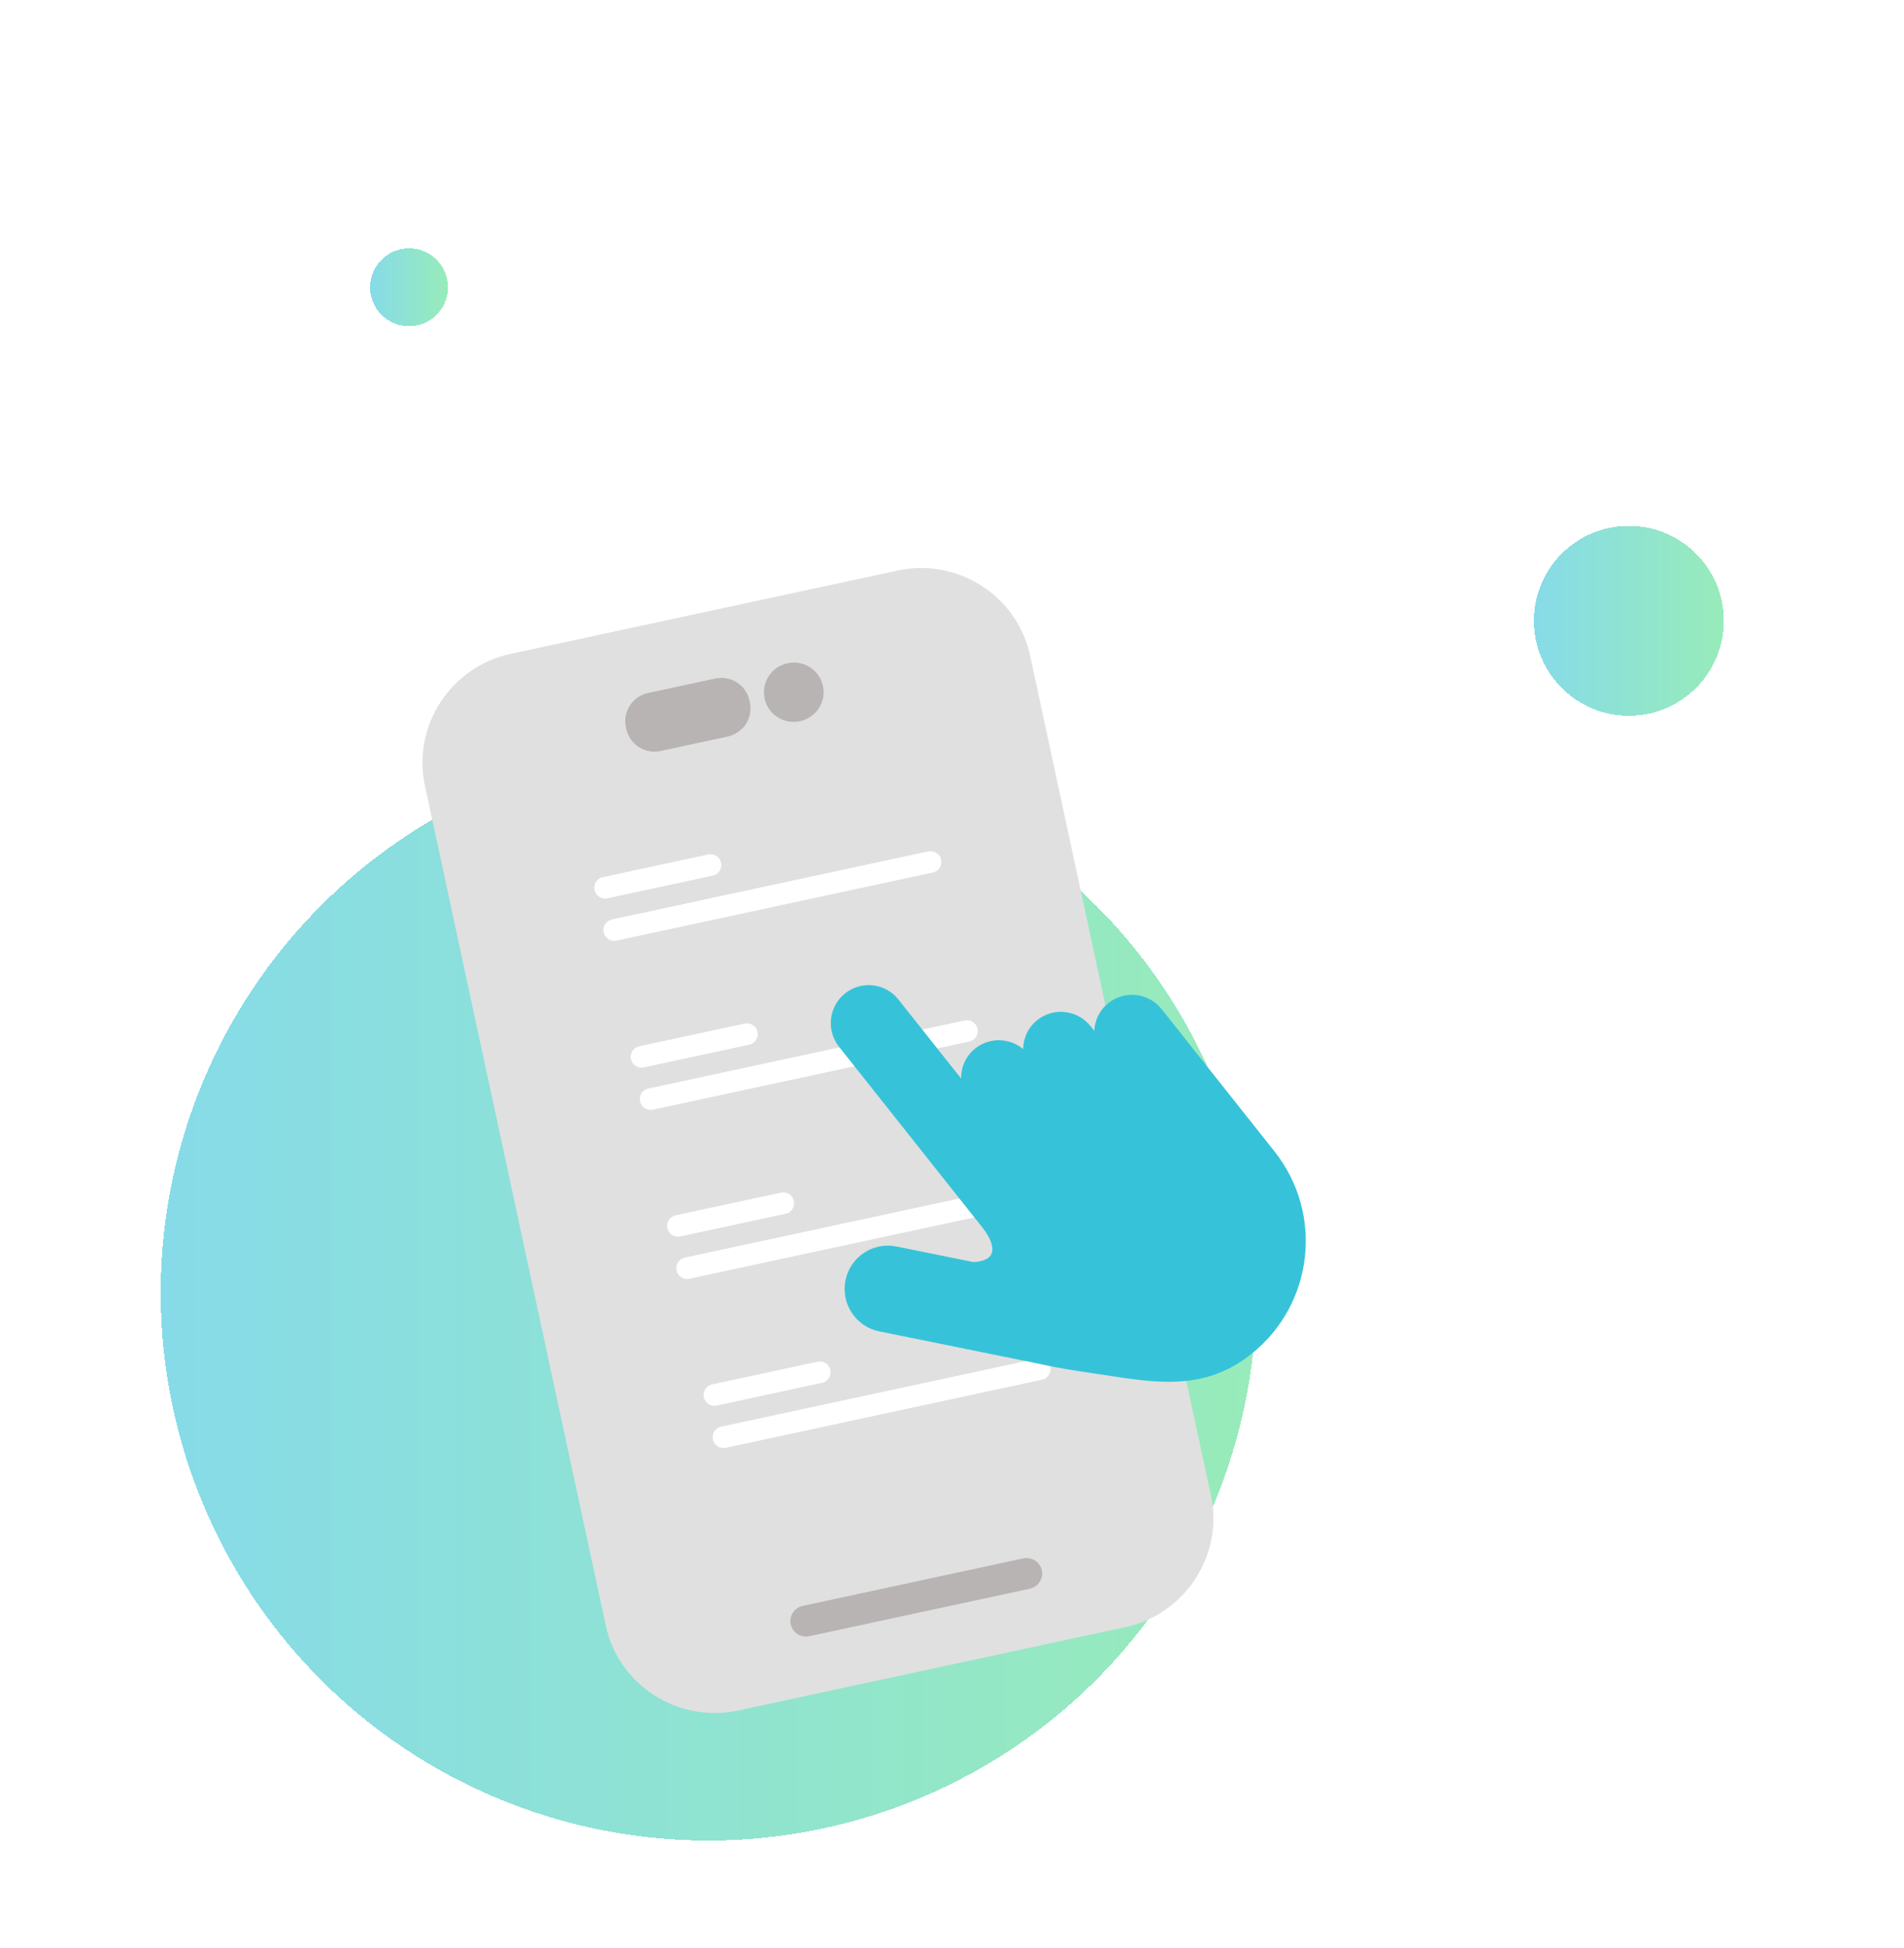 <svg width="391" height="400" viewBox="0 0 391 400" fill="none" xmlns="http://www.w3.org/2000/svg">
<g filter="url(#filter0_d_5464_138318)">
<circle cx="145.5" cy="261.5" r="112.5" fill="url(#paint0_linear_5464_138318)" fill-opacity="0.6" shape-rendering="crispEdges"/>
</g>
<g filter="url(#filter1_d_5464_138318)">
<circle cx="334.5" cy="123.5" r="19.5" fill="url(#paint1_linear_5464_138318)" fill-opacity="0.6" shape-rendering="crispEdges"/>
</g>
<g filter="url(#filter2_d_5464_138318)">
<path d="M92 55C92 59.418 88.418 63 84 63C79.582 63 76 59.418 76 55C76 50.582 79.582 47 84 47C88.418 47 92 50.582 92 55Z" fill="url(#paint2_linear_5464_138318)" fill-opacity="0.6" shape-rendering="crispEdges"/>
</g>
<g clip-path="url(#clip0_5464_138318)">
<path d="M90.434 161.997C87.895 150.202 95.408 138.58 107.216 136.037L183.572 119.596C195.38 117.053 207.011 124.554 209.551 136.349L245.682 304.151C248.222 315.946 240.709 327.568 228.901 330.111L152.544 346.552C140.737 349.095 129.106 341.594 126.566 329.799L90.434 161.997Z" fill="#E0E0E0"/>
<path d="M162.381 333.598C162.751 335.314 164.451 336.411 166.188 336.037L211.481 326.285C213.209 325.913 214.316 324.21 213.947 322.495C213.578 320.78 211.868 319.685 210.14 320.056L164.847 329.809C163.11 330.183 162.012 331.883 162.381 333.598Z" fill="#B8B4B3"/>
<path d="M146.875 139.355L133.086 142.324C129.889 143.012 127.851 146.144 128.535 149.319L128.623 149.731C129.307 152.906 132.453 154.922 135.651 154.234L149.44 151.265C152.637 150.576 154.675 147.444 153.991 144.269L153.903 143.857C153.219 140.682 150.073 138.666 146.875 139.355Z" fill="#B8B4B3"/>
<path d="M157.016 143.458C157.723 146.745 160.979 148.831 164.289 148.118C167.599 147.405 169.708 144.164 169 140.878C168.292 137.591 165.036 135.505 161.727 136.218C158.417 136.93 156.308 140.172 157.016 143.458Z" fill="#B8B4B3"/>
<path d="M242.401 308.44C244.307 317.294 238.61 326.05 229.694 327.97L150.291 345.067C141.375 346.987 132.579 341.351 130.672 332.498L93.535 160.027C91.629 151.173 97.326 142.417 106.242 140.497L185.646 123.4C194.561 121.48 203.357 127.116 205.264 135.969L217.666 193.567C218.463 193.375 219.684 193.132 220.495 192.958C221.788 192.68 222.602 192.498 223.938 192.217L211.538 134.628C208.893 122.344 196.677 114.518 184.307 117.181L104.903 134.279C92.531 136.933 84.619 149.094 87.263 161.377L124.4 333.848C127.045 346.132 139.261 353.959 151.632 351.295L231.035 334.198C243.405 331.534 251.318 319.373 248.673 307.09L223.938 192.217C221.904 192.64 220.019 193.059 217.666 193.567L242.401 308.44Z" fill="#E0E0E0"/>
<path d="M145.448 175.488C146.644 175.23 147.823 175.993 148.081 177.191C148.339 178.39 147.579 179.57 146.383 179.828L124.725 184.491C123.529 184.749 122.35 183.986 122.092 182.787C121.834 181.589 122.595 180.408 123.791 180.151L145.448 175.488Z" fill="white"/>
<path d="M152.925 210.214C154.121 209.957 155.3 210.719 155.558 211.918C155.816 213.117 155.056 214.297 153.859 214.555L132.202 219.218C131.006 219.475 129.827 218.713 129.569 217.514C129.311 216.315 130.071 215.135 131.267 214.877L152.925 210.214Z" fill="white"/>
<path d="M160.401 244.933C161.597 244.675 162.776 245.438 163.034 246.637C163.292 247.835 162.532 249.016 161.336 249.273L139.678 253.937C138.482 254.194 137.304 253.431 137.045 252.233C136.787 251.034 137.548 249.854 138.744 249.596L160.401 244.933Z" fill="white"/>
<path d="M167.886 279.659C169.082 279.402 170.261 280.165 170.519 281.363C170.777 282.562 170.016 283.742 168.82 284L147.163 288.663C145.967 288.921 144.788 288.158 144.53 286.959C144.272 285.761 145.032 284.58 146.228 284.323L167.886 279.659Z" fill="white"/>
<path d="M190.638 174.848C191.834 174.591 193.013 175.354 193.271 176.552C193.529 177.751 192.769 178.931 191.573 179.189L126.6 193.179C125.404 193.436 124.225 192.674 123.967 191.475C123.709 190.276 124.47 189.096 125.666 188.838L190.638 174.848Z" fill="white"/>
<path d="M198.115 209.567C199.311 209.31 200.49 210.072 200.748 211.271C201.006 212.47 200.245 213.65 199.049 213.908L134.077 227.898C132.881 228.155 131.702 227.392 131.444 226.194C131.186 224.995 131.946 223.815 133.142 223.557L198.115 209.567Z" fill="white"/>
<path d="M205.591 244.294C206.787 244.036 207.966 244.799 208.224 245.998C208.482 247.196 207.722 248.377 206.526 248.634L141.553 262.624C140.357 262.882 139.179 262.119 138.92 260.92C138.662 259.722 139.423 258.541 140.619 258.284L205.591 244.294Z" fill="white"/>
<path d="M213.068 279.012C214.264 278.755 215.443 279.518 215.701 280.716C215.959 281.915 215.199 283.095 214.002 283.353L149.03 297.343C147.834 297.6 146.655 296.838 146.397 295.639C146.139 294.44 146.899 293.26 148.095 293.002L213.068 279.012Z" fill="white"/>
<g clip-path="url(#clip1_5464_138318)">
<path d="M172.3 214.979L196.004 244.865C196.431 245.404 201.283 251.521 201.725 252.078C203.592 254.433 205.972 258.9 199.876 259.197L184.083 256C179.276 255.025 174.596 258.143 173.626 262.95C172.657 267.769 175.765 272.459 180.566 273.437L212.371 279.881C218.803 281.319 222.948 281.782 228.759 282.686C239.177 284.311 248.169 285.082 256.997 278.052C269.76 267.888 271.882 249.28 261.737 236.488L238.557 207.262C235.878 203.885 230.979 203.323 227.613 206.004C225.793 207.453 224.825 209.549 224.71 211.707L223.953 210.753C221.277 207.379 216.381 206.815 213.012 209.498C211.121 211.003 210.152 213.207 210.106 215.451C207.33 213.126 203.215 212.986 200.27 215.331C198.322 216.882 197.347 219.18 197.363 221.492L184.495 205.268C181.819 201.894 176.918 201.329 173.551 204.01C170.185 206.691 169.624 211.605 172.3 214.979Z" fill="#36C3D9"/>
</g>
</g>
<defs>
<filter id="filter0_d_5464_138318" x="25" y="145" width="241" height="241" filterUnits="userSpaceOnUse" color-interpolation-filters="sRGB">
<feFlood flood-opacity="0" result="BackgroundImageFix"/>
<feColorMatrix in="SourceAlpha" type="matrix" values="0 0 0 0 0 0 0 0 0 0 0 0 0 0 0 0 0 0 127 0" result="hardAlpha"/>
<feOffset dy="4"/>
<feGaussianBlur stdDeviation="4"/>
<feComposite in2="hardAlpha" operator="out"/>
<feColorMatrix type="matrix" values="0 0 0 0 0.089 0 0 0 0 0.089 0 0 0 0 0.089 0 0 0 0.08 0"/>
<feBlend mode="normal" in2="BackgroundImageFix" result="effect1_dropShadow_5464_138318"/>
<feBlend mode="normal" in="SourceGraphic" in2="effect1_dropShadow_5464_138318" result="shape"/>
</filter>
<filter id="filter1_d_5464_138318" x="307" y="100" width="55" height="55" filterUnits="userSpaceOnUse" color-interpolation-filters="sRGB">
<feFlood flood-opacity="0" result="BackgroundImageFix"/>
<feColorMatrix in="SourceAlpha" type="matrix" values="0 0 0 0 0 0 0 0 0 0 0 0 0 0 0 0 0 0 127 0" result="hardAlpha"/>
<feOffset dy="4"/>
<feGaussianBlur stdDeviation="4"/>
<feComposite in2="hardAlpha" operator="out"/>
<feColorMatrix type="matrix" values="0 0 0 0 0.089 0 0 0 0 0.089 0 0 0 0 0.089 0 0 0 0.08 0"/>
<feBlend mode="normal" in2="BackgroundImageFix" result="effect1_dropShadow_5464_138318"/>
<feBlend mode="normal" in="SourceGraphic" in2="effect1_dropShadow_5464_138318" result="shape"/>
</filter>
<filter id="filter2_d_5464_138318" x="68" y="43" width="32" height="32" filterUnits="userSpaceOnUse" color-interpolation-filters="sRGB">
<feFlood flood-opacity="0" result="BackgroundImageFix"/>
<feColorMatrix in="SourceAlpha" type="matrix" values="0 0 0 0 0 0 0 0 0 0 0 0 0 0 0 0 0 0 127 0" result="hardAlpha"/>
<feOffset dy="4"/>
<feGaussianBlur stdDeviation="4"/>
<feComposite in2="hardAlpha" operator="out"/>
<feColorMatrix type="matrix" values="0 0 0 0 0.089 0 0 0 0 0.089 0 0 0 0 0.089 0 0 0 0.08 0"/>
<feBlend mode="normal" in2="BackgroundImageFix" result="effect1_dropShadow_5464_138318"/>
<feBlend mode="normal" in="SourceGraphic" in2="effect1_dropShadow_5464_138318" result="shape"/>
</filter>
<linearGradient id="paint0_linear_5464_138318" x1="33" y1="261.928" x2="258" y2="261.928" gradientUnits="userSpaceOnUse">
<stop stop-color="#36C3D9"/>
<stop offset="1" stop-color="#53DE8B"/>
</linearGradient>
<linearGradient id="paint1_linear_5464_138318" x1="315" y1="123.574" x2="354" y2="123.574" gradientUnits="userSpaceOnUse">
<stop stop-color="#36C3D9"/>
<stop offset="1" stop-color="#53DE8B"/>
</linearGradient>
<linearGradient id="paint2_linear_5464_138318" x1="76" y1="55.03" x2="92" y2="55.03" gradientUnits="userSpaceOnUse">
<stop stop-color="#36C3D9"/>
<stop offset="1" stop-color="#53DE8B"/>
</linearGradient>
<clipPath id="clip0_5464_138318">
<rect width="240" height="222" fill="white" transform="translate(28.32 150.75) rotate(-12.152)"/>
</clipPath>
<clipPath id="clip1_5464_138318">
<rect width="128.913" height="131.889" fill="white" transform="matrix(0.675 -0.738 0.737 0.676 130.109 248.898)"/>
</clipPath>
</defs>
</svg>
